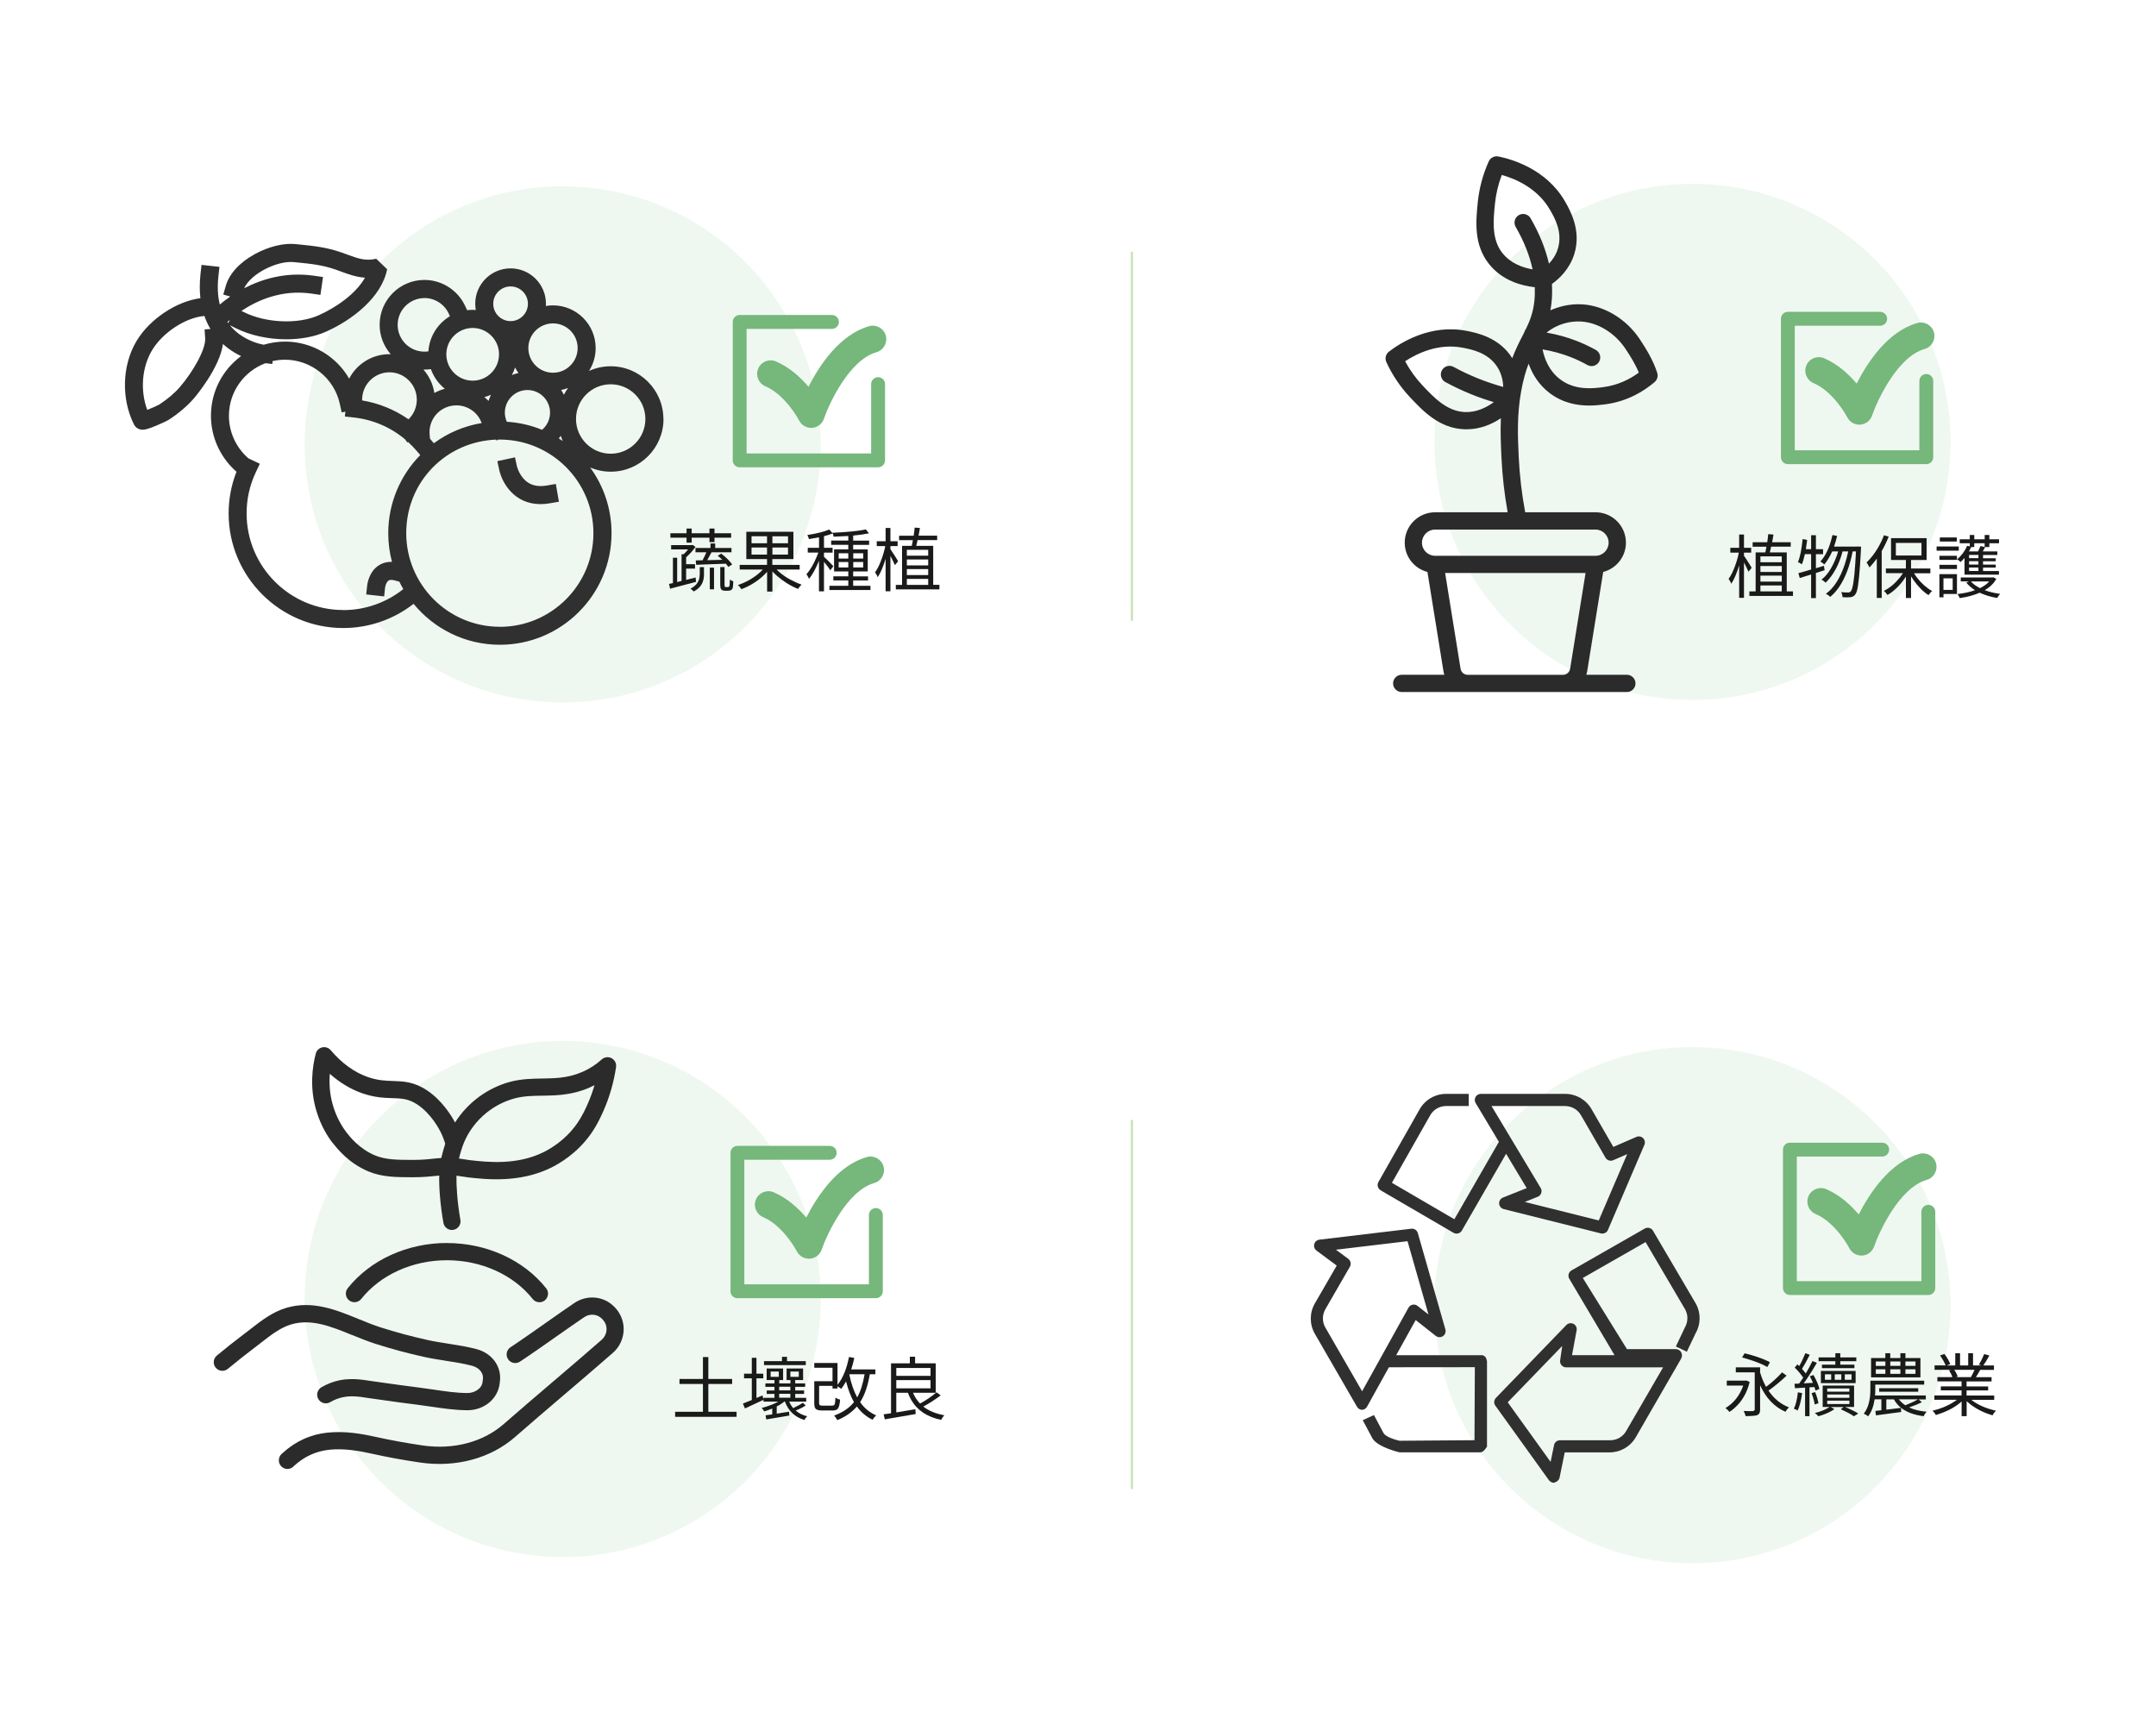 <?xml version="1.0" encoding="UTF-8"?>
<svg id="_圖層_1" data-name="圖層 1" xmlns="http://www.w3.org/2000/svg" viewBox="0 0 500 400">
  <defs>
    <style>
      .cls-1 {
        fill: none;
        stroke: #c7e2b5;
        stroke-miterlimit: 10;
        stroke-width: .5px;
      }

      .cls-2 {
        fill: #303030;
      }

      .cls-3 {
        fill: #76b77c;
      }

      .cls-4 {
        fill: #2b2b2b;
      }

      .cls-5 {
        fill: #1a1a1a;
      }

      .cls-6 {
        fill: #d8efd9;
        opacity: .4;
      }
    </style>
  </defs>
  <circle class="cls-6" cx="392.5" cy="302.65" r="59.85"/>
  <circle class="cls-6" cx="130.5" cy="301.22" r="59.85"/>
  <circle class="cls-6" cx="392.5" cy="102.47" r="59.85"/>
  <circle class="cls-6" cx="130.5" cy="103.05" r="59.85"/>
  <g>
    <path class="cls-4" d="M77.19,265.05c.89,1.15,3.6,4.66,8.31,6.61,3.14,1.3,6.43,1.31,9.62,1.32h.86c2.04.01,4-.19,5.88-.38-.06,2.68.2,6.54.97,10.95.17.97,1.01,1.66,1.97,1.66.11,0,.23,0,.34-.03,1.09-.19,1.82-1.22,1.63-2.31-.76-4.39-.96-8-.91-10.25.6.07,1.13.16,1.6.23.41.07.76.12,1.06.16,4.18.47,11.96,1.34,19.2-2.2,2.12-1.04,6.15-3.43,9.25-7.8,1.6-2.25,2.6-4.56,3.03-5.54,1.4-3.2,2.36-6.58,2.87-10.04.12-.83-.29-1.65-1.04-2.05-.74-.39-1.66-.29-2.28.28-1.33,1.2-2.82,2.17-4.43,2.87-1.77.78-3.24,1.05-3.95,1.18-1.75.32-3.52.34-5.4.38-2.36.04-4.8.08-7.29.72-5.37,1.39-10.04,4.87-12.95,9.48-.78-1.47-2.95-5.09-6.52-7.47-3.01-2-5.49-2.08-7.88-2.16-1.73-.05-3.51-.11-5.8-.9-3.13-1.09-6.04-3.18-8.64-6.24-.48-.57-1.24-.82-1.97-.65-.73.17-1.3.72-1.49,1.44-.82,3.13-1.46,8,.17,13.38,1.09,3.61,2.82,6.17,3.75,7.37ZM106.6,267.98c.18-.63.37-1.31.62-2.04,0-.02.01-.04.02-.05,1.9-5.46,6.59-9.76,12.26-11.23,2.02-.52,4.12-.56,6.35-.59,1.95-.03,3.97-.06,6.04-.44.79-.14,2.65-.48,4.85-1.45.38-.17.76-.35,1.13-.54-.42,1.44-.93,2.85-1.53,4.22-.41.95-1.27,2.92-2.63,4.83-2.59,3.64-5.96,5.65-7.74,6.52-6.19,3.02-12.96,2.27-17,1.81-.24-.03-.52-.08-.85-.13-.48-.08-1.04-.17-1.68-.25.06-.22.11-.44.17-.65ZM76.49,249c2.33,2.07,4.86,3.59,7.54,4.52,2.86.99,5.05,1.06,6.98,1.12,2.16.07,3.72.12,5.79,1.49,3.14,2.09,4.99,5.58,5.33,6.25.46.91.83,1.86,1.12,2.83-.2.61-.35,1.17-.5,1.69-.15.53-.29,1.08-.41,1.62-.24.02-.48.04-.73.06h-.13c-1.87.21-3.65.39-5.48.38h-.88c-2.8-.01-5.69-.02-8.1-1.02-3.72-1.54-5.94-4.41-6.67-5.36-.76-.99-2.18-3.09-3.09-6.09-.83-2.73-.95-5.32-.77-7.52Z"/>
    <path class="cls-4" d="M81.71,309.58c1.71.7,3.48,1.42,5.24,1.99,3.73,1.2,7.57,2.23,11.42,3.08,1.67.37,3.36.63,5.01.89,2.14.33,4.17.65,6.13,1.17,1.36.36,2.66,1.45,2.48,3.07l-.07.63c-.18,1.64-1.92,2.61-3.51,2.61h-.02c-2.58-.01-5.11-.39-7.79-.79-1.16-.17-2.33-.34-3.5-.49-2.8-.34-5.66-.75-8.42-1.14l-3.21-.45-.19-.03c-.42-.07-1.19-.2-2.17-.27-.99-.06-2.49-.16-4.34.21-1.47.3-2.9.85-4.23,1.63-.95.56-1.27,1.79-.71,2.74.56.95,1.79,1.27,2.74.71.95-.56,1.96-.95,3-1.16,1.32-.27,2.45-.2,3.27-.14.77.05,1.39.16,1.76.22.14.02.24.04.31.05l3.2.45c2.78.4,5.66.8,8.5,1.15,1.14.14,2.26.31,3.39.47,2.7.4,5.49.81,8.35.83h.05c3.88,0,7.1-2.65,7.49-6.27l.06-.53c.37-3.39-1.86-6.42-5.43-7.37-2.17-.58-4.39-.92-6.54-1.26-1.65-.26-3.22-.5-4.76-.84-3.72-.82-7.44-1.82-11.06-2.98-1.62-.52-3.24-1.18-4.95-1.88-5.28-2.16-10.75-4.4-16.81-2.61-3.21.95-5.76,2.94-8.23,4.86-.49.38-.98.76-1.47,1.13-2.18,1.64-4.33,3.35-6.41,5.07-.85.71-.97,1.97-.26,2.82.71.85,1.97.96,2.82.26,2.02-1.68,4.13-3.35,6.25-4.95.51-.38,1.01-.78,1.52-1.17,2.27-1.77,4.42-3.44,6.9-4.18,4.71-1.39,9.3.49,14.16,2.48Z"/>
    <path class="cls-4" d="M143.5,304.3c-.51-.78-1.14-1.45-1.87-2-.08-.06-.15-.11-.23-.17-2.39-1.67-5.66-1.68-8.13-.03-1.68,1.12-4.31,2.97-6.85,4.76-2.52,1.77-5.12,3.6-6.75,4.69l-1.29.86c-.92.61-1.17,1.85-.55,2.77.61.92,1.85,1.17,2.77.55l1.29-.86c1.67-1.12,4.3-2.96,6.83-4.74,2.53-1.77,5.14-3.61,6.78-4.71,1.11-.75,2.57-.75,3.63-.01l.11.08c.36.27.67.61.93,1,.86,1.31.59,3.11-.63,4.18-3.15,2.77-7.3,6.31-11.31,9.73-4.02,3.43-8.19,6.98-11.37,9.78-4.8,4.22-11.67,6.04-18.83,5-3.81-.56-7.37-1.21-10.88-1.98-3.26-.73-7.14-1.41-11.15-1-3.97.4-7.51,2.02-10.54,4.81l-.19.18c-.79.77-.81,2.04-.04,2.83.39.4.91.61,1.43.61s1.01-.19,1.39-.57l.12-.12c2.37-2.19,5.14-3.45,8.23-3.77,3.44-.35,6.92.27,9.87.93,3.6.8,7.25,1.47,11.16,2.04,8.32,1.21,16.36-.96,22.05-5.95,3.16-2.78,7.31-6.32,11.32-9.74,4.02-3.43,8.17-6.97,11.35-9.76,2.71-2.38,3.28-6.42,1.33-9.39Z"/>
    <path class="cls-4" d="M103.65,288.23c-9.19,0-17.79,3.92-23.01,10.49-.69.86-.54,2.12.32,2.81.87.69,2.12.54,2.81-.32,4.47-5.62,11.9-8.98,19.88-8.98s15.41,3.36,19.88,8.98c.4.5.98.76,1.57.76.44,0,.88-.14,1.24-.43.86-.69,1.01-1.95.32-2.81-5.22-6.57-13.82-10.49-23.01-10.49Z"/>
  </g>
  <path class="cls-4" d="M354.5,84.33c.85,2.37,2.33,4.9,4.94,6.86,3.08,2.31,6.42,2.85,9.11,2.85,1.48,0,2.77-.16,3.69-.28,5.31-.68,9.18-3.19,11.49-5.17.61-.53.85-1.37.6-2.14-.96-2.94-2.51-5.48-4.05-7.8-3.12-4.69-8.25-7.79-13.39-8.08-3.14-.18-5.78.69-7.34,1.39.1-.55.19-1.12.26-1.73.16-1.44.18-2.91.1-4.38,1.74-1.25,4.11-3.48,5.19-6.96,1.71-5.5-1.03-10.22-2.19-12.24-4.3-7.42-12.22-9.72-15.43-10.37-.91-.18-1.83.29-2.22,1.14-1.37,3.04-2.22,6.23-2.55,9.5-.44,4.38-.98,9.82,2.65,14.35,3.08,3.84,7.57,5,10.57,5.33.04,1.08.02,2.14-.09,3.19-.3,2.72-1.03,4.58-1.97,6.51,0,0,0,0,0,0-.18.21-.29.47-.36.73-.14.28-.28.56-.43.85-.78,1.52-1.61,3.14-2.37,5.18-3.03-4.87-8.37-5.91-10.65-6.35-8.43-1.63-15.36,2.84-17.95,4.83-.74.57-.99,1.57-.6,2.42,1.39,3.02,3.24,5.77,5.49,8.16,3.02,3.2,6.77,7.19,12.56,7.42.18,0,.36.01.53.01,3.2,0,5.91-1.19,7.98-2.57-.14,3.24,0,6.25.14,9.2.2,4.22.69,8.45,1.43,12.61h-16.83c-3.88,0-7.04,3.16-7.04,7.04,0,3.27,2.24,6.02,5.27,6.8l3.72,23.06c.04.27.12.52.2.78h-9.89c-1.1,0-2,.9-2,2s.9,2,2,2h52.22c1.1,0,2-.9,2-2s-.9-2-2-2h-9.41c.08-.25.15-.51.2-.78l3.72-23.06c3.03-.79,5.27-3.53,5.27-6.8,0-3.88-3.16-7.04-7.04-7.04h-16.32c-.79-4.22-1.3-8.52-1.5-12.8-.22-4.73-.45-9.62.56-15.26.47-2.64,1.07-4.68,1.73-6.41ZM366.66,74.56c3.9.22,7.84,2.64,10.29,6.3,1.14,1.71,2.29,3.55,3.11,5.54-1.93,1.43-4.73,2.93-8.32,3.38-2.24.29-6.42.82-9.9-1.8-2.57-1.93-3.65-4.74-4.11-6.96,2.24.37,4.42.96,6.51,1.78,1.33.52,2.64,1.14,3.9,1.84.31.17.64.25.97.25.7,0,1.38-.37,1.75-1.03.54-.97.19-2.18-.78-2.72-1.41-.78-2.89-1.48-4.39-2.07-2.26-.88-4.62-1.53-7.03-1.94.55-.44,1.14-.84,1.76-1.18.88-.48,3.26-1.57,6.23-1.4ZM348.48,58.76c-2.61-3.25-2.17-7.61-1.79-11.46.23-2.29.76-4.55,1.59-6.73,3.15.88,8.26,3.03,11.17,8.07,1.06,1.82,3.02,5.22,1.83,9.05-.45,1.44-1.23,2.57-2.06,3.45-.79-3.44-2.2-6.96-4.26-10.53-.55-.96-1.78-1.28-2.73-.73s-1.28,1.78-.73,2.73c1.95,3.37,3.24,6.66,3.92,9.85-2.16-.37-5.02-1.32-6.93-3.71ZM340.38,156.48c-.83,0-1.53-.6-1.66-1.42l-3.58-22.19h32.57l-3.58,22.19c-.13.82-.83,1.42-1.66,1.42h-22.09ZM373.06,125.84c0,1.67-1.36,3.04-3.04,3.04h-37.21c-1.67,0-3.04-1.36-3.04-3.04s1.36-3.04,3.04-3.04h19.23s0,0,0,0c0,0,0,0,0,0h17.98c1.67,0,3.04,1.36,3.04,3.04ZM339.72,95.55c-4.17-.17-7.17-3.36-9.82-6.17-1.58-1.68-2.94-3.56-4.04-5.61,2.74-1.8,7.71-4.24,13.42-3.13,2.07.4,5.92,1.15,8.03,4.56.95,1.54,1.26,3.16,1.31,4.53-2.04-.57-4.05-1.25-6-2.04-1.88-.76-3.74-1.64-5.52-2.61-.97-.53-2.18-.17-2.71.8-.53.97-.17,2.18.8,2.71,1.91,1.04,3.91,1.98,5.92,2.8,1.74.71,3.52,1.32,5.32,1.86-1.68,1.23-4.02,2.41-6.71,2.3Z"/>
  <g>
    <path class="cls-2" d="M320.18,276.01l16.91,9.86c.22.13.46.19.71.19.12,0,.24-.02.36-.05.36-.1.67-.33.86-.66l10.26-17.81,4.78,7.96-5.51,2.2c-.57.23-.92.79-.88,1.4.04.61.47,1.12,1.06,1.27l22.54,5.64c.11.03.23.04.34.04.55,0,1.07-.33,1.29-.85l8.45-19.73c.23-.53.11-1.15-.3-1.55-.41-.41-1.03-.52-1.55-.29l-5.35,2.32-5.07-8.78c-1.25-2.17-3.59-3.52-6.1-3.52h-19.55c-.51,0-.98.27-1.23.71-.25.44-.24.98.02,1.42l5.39,8.99-10.33,17.95-14.48-8.45,8.88-15.66c.75-1.32,2.16-2.14,3.68-2.14h5.26v-2.82h-5.26c-2.53,0-4.88,1.37-6.13,3.57l-9.56,16.87c-.38.67-.15,1.52.52,1.91ZM362.98,256.48c1.51,0,2.91.81,3.66,2.11l5.69,9.86c.36.62,1.12.87,1.78.59l3.25-1.41-6.59,15.37-17.15-4.29,3-1.2c.38-.15.68-.47.81-.86.13-.39.09-.82-.13-1.18l-11.4-19h17.06Z"/>
    <path class="cls-2" d="M343.43,314.25h-19.64l4.52-8.15,4.66,3.67c.48.38,1.15.4,1.66.06.51-.34.74-.97.57-1.56l-6.39-22.34c-.19-.67-.84-1.09-1.52-1.01l-21.31,2.54c-.57.07-1.05.48-1.19,1.04-.15.56.06,1.15.52,1.49l4.69,3.48-5.07,8.77c-1.26,2.18-1.26,4.87,0,7.05l9.78,16.93c.25.44.72.7,1.22.7,0,0-.13,0-.12,0,.51,0,.98-.28,1.22-.73l5.07-9.14,19.93-.02-.08,16.93-17.35.13s-3.02-.61-3.75-1.79l-2.22-4.17-2.6,1.19,2.27,4.25c1.29,2.07,6.28,3.21,6.28,3.21h18.74c.79,0,1.53-1.34,1.53-1.34v-19.82s-.15-.74-.41-1c-.26-.26-.62-.41-1-.39ZM315.89,322.61l-8.53-14.78c-.75-1.3-.75-2.92,0-4.23l5.69-9.86c.36-.62.19-1.41-.38-1.84l-2.85-2.11,16.6-1.98,4.86,17-2.54-2c-.32-.26-.75-.36-1.15-.27-.41.08-.75.34-.95.7l-10.75,19.37Z"/>
    <path class="cls-2" d="M393.18,302.11l-9.83-16.72c-.39-.66-1.24-.89-1.91-.51l-16.99,9.71c-.33.19-.56.49-.66.86-.1.36-.05.75.14,1.07l10.5,17.72h-9.86l1.08-5.82c.09-.6-.22-1.19-.77-1.45-.55-.27-1.2-.15-1.62.28l-16.34,16.9c-.47.49-.53,1.25-.13,1.8l12.39,17.24c.27.37.71.64,1.15.64.1,0,1.16-.29,1.35-1.17l1.2-5.87h10.38c2.52,0,4.84-1.34,6.1-3.52l10.52-18.23c.26-.46.26-1.02,0-1.48-.27-.46-.76-.73-1.29-.72h-11.28l-10.24-16.5,14.56-8.32,9.12,15.52c.77,1.31.78,2.94-.04,4.35l-2.06,4.34,2.55,1.21,2.01-4.24c1.27-2.19,1.26-4.91-.03-7.09ZM373.46,333.97h-11.68c-.67,0-1.25.47-1.38,1.13l-.8,3.89-9.94-13.82,12.63-13.06-.48,3.35c-.06.41.06.82.34,1.13.27.31.68.49,1.08.48h22.46l-8.58,14.79c-.75,1.31-2.15,2.11-3.66,2.11Z"/>
  </g>
  <g>
    <path class="cls-2" d="M153.85,97.16c0-6.74-5.48-12.23-12.23-12.23-1.79,0-3.49.39-5.03,1.09.98-1.53,1.55-3.35,1.55-5.31,0-5.46-4.44-9.9-9.9-9.9-.56,0-1.11.05-1.65.14.01-.17.02-.34.02-.52,0-4.52-3.68-8.2-8.2-8.2s-8.2,3.68-8.2,8.2c0,.5.05.98.13,1.45-.24-.02-.48-.03-.72-.03-.43,0-.86.03-1.28.08l-.52-1.09c-1.71-3.6-5.4-5.93-9.39-5.93-5.73,0-10.39,4.66-10.39,10.39,0,2.62.97,5.01,2.57,6.83-.1,0-.2,0-.31,0-4.05,0-7.58,2.3-9.33,5.67-1.04-1.81-2.41-3.42-4.05-4.75-3.05-2.48-6.9-3.84-10.83-3.84-1.72,0-3.37.26-4.94.73-.92-.17-3.37-.77-5.66-2.45-.83-.61-1.55-1.3-2.18-2.07l1.36.68c3.43,1.71,7.64,2.58,11.71,2.58,3.34,0,6.59-.59,9.25-1.78,6-2.68,12.86-7.9,14.15-14.47l-2.54-2.43c-2.45.59-4.26-.07-6.76-.99-.41-.15-.83-.31-1.27-.46-3.5-1.23-6.61-1.54-9.9-1.87l-.81-.08c-2.73-.28-6.24.59-9.4,2.32-3.54,1.94-5.93,4.56-6.74,7.37l-.58,2.01,1.62.46c-.99.68-1.8,1.32-2.43,1.86-.48-1.96-.59-4.18-.31-6.66l.23-2.08-4.16-.46-.23,2.08c-.23,2.09-.22,3.97-.03,5.65-5.53.71-11.78,4.85-14.81,9.93-3.36,5.61-3.59,13.4-.58,19.37.27.54.77.95,1.37,1.11.19.05.39.09.62.09.62,0,1.49-.25,3.28-1,.83-.35,2.33-1.02,2.8-1.32,2.25-1.45,4.31-3.21,5.82-4.96.27-.31,5.99-7.04,6.73-12.6.44.4.89.76,1.33,1.09.97.71,1.95,1.27,2.88,1.71-4.24,3.13-6.99,8.16-6.99,13.83,0,4.87,2.08,9.53,5.7,12.79l.22.2c-1.2,3.07-1.82,6.32-1.82,9.67,0,14.65,11.92,26.57,26.57,26.57,5.95,0,11.67-1.98,16.32-5.61,4.75,5.79,11.96,9.49,20.02,9.49,14.27,0,25.89-11.61,25.89-25.89,0-5.68-1.84-10.95-4.96-15.22,1.47.63,3.09.98,4.78.98,6.74,0,12.23-5.48,12.23-12.23ZM68.07,60.77l.82.08c3.17.32,5.9.59,8.94,1.66.41.14.82.29,1.21.44,1.76.64,3.55,1.3,5.6,1.44-2.14,3.81-6.81,6.96-10.71,8.71-4.78,2.14-12.26,1.83-17.39-.73l-.55-.27c3.43-2.31,9.18-5.04,16.25-4.02l2.07.3.6-4.14-2.07-.3c-6.6-.95-12.17.8-16.22,2.91,1.56-3.45,7.75-6.45,11.46-6.07ZM53.31,74.14l-.39.79c-.06-.09-.12-.17-.18-.26.13-.13.33-.31.57-.52ZM41.79,89.67c-1.24,1.45-2.98,2.92-4.88,4.15-.38.22-1.7.81-2.76,1.23-1.66-4.48-1.27-9.84,1.1-13.81,2.47-4.13,7.78-7.61,12.15-7.97.39,1.12.87,2.12,1.41,3.02l-1.36.09.13,2.09c.16,2.56-2.88,7.81-5.8,11.2ZM149.67,97.16c0,4.44-3.61,8.05-8.04,8.05s-8.05-3.61-8.05-8.05,3.61-8.05,8.05-8.05,8.04,3.61,8.04,8.05ZM99.93,85.6c.64,1.8,1.77,3.37,3.23,4.55-.86.23-1.68.56-2.43.98-.3-2.06-1.21-3.93-2.53-5.43.08,0,.16,0,.25,0,.5,0,1-.04,1.49-.11ZM130.77,91.54c-.19-.39-.4-.76-.64-1.11.56-.11,1.1-.26,1.61-.46-.36.5-.69,1.02-.97,1.57ZM119.45,85.22c.23.45.49.87.78,1.27-.52.12-1.03.28-1.52.48.3-.56.55-1.15.74-1.76ZM113.3,92.96c-.3-.31-.63-.6-.97-.87.53-.14,1.04-.33,1.53-.55-.22.46-.41.93-.56,1.43ZM100.61,102.77l-.81-.95s-.05-.05-.07-.08l-.09-.93c-.32-3.35,2.05-6.32,5.39-6.76,1.65-.22,3.29.22,4.61,1.23.96.73,1.66,1.71,2.06,2.82-4.1.68-7.87,2.31-11.08,4.68ZM117.53,97.79c-.29-.66-.45-1.38-.45-2.11,0-2.89,2.35-5.24,5.24-5.24s5.24,2.35,5.24,5.24c0,1.54-.67,2.99-1.85,3.99-2.55-1.05-5.3-1.69-8.18-1.87ZM130.04,101.06c.14.41.3.81.48,1.21-.31-.21-.62-.41-.93-.61.16-.19.31-.39.45-.59ZM133.96,80.71c0,3.15-2.56,5.72-5.71,5.72s-5.72-2.56-5.72-5.72,2.56-5.72,5.72-5.72,5.71,2.56,5.71,5.72ZM118.41,66.42c2.22,0,4.02,1.8,4.02,4.02s-1.81,4.02-4.02,4.02-4.02-1.8-4.02-4.02,1.81-4.02,4.02-4.02ZM115.73,82.16c0,3.37-2.74,6.11-6.11,6.11s-6.11-2.74-6.11-6.11,2.74-6.11,6.11-6.11,6.11,2.74,6.11,6.11ZM98.43,69.11c2.39,0,4.59,1.39,5.61,3.55l.31.66c-2.82,1.69-4.77,4.68-5,8.15-.3.05-.61.07-.92.07-3.43,0-6.21-2.79-6.21-6.21s2.79-6.21,6.21-6.21ZM90.31,86.33c3.5,0,6.35,2.85,6.35,6.35,0,1.73-.7,3.37-1.92,4.55-3.2-2.23-6.86-3.73-10.76-4.38,0-.06,0-.12,0-.17,0-3.5,2.85-6.35,6.35-6.35ZM79.58,141.45c-12.35,0-22.39-10.05-22.39-22.39,0-3.37.73-6.61,2.17-9.63l.9-1.89-2.63-1.25-.23-.2c-2.74-2.46-4.31-5.99-4.31-9.68,0-5.58,3.53-10.34,8.47-12.19l1.59.18.07-.67c.92-.21,1.88-.32,2.87-.32,6.05,0,11.4,4.28,12.7,10.18l.45,2.04.84-.18v.08s-.1,1.05-.1,1.05l2.08.23c4.43.49,8.56,2.27,11.93,5.11l.45.68.18-.12c.71.64,1.38,1.33,2.01,2.07l.83.98c-4.59,4.67-7.42,11.07-7.42,18.12,0,2.29.3,4.52.86,6.64-1.43-.04-2.47.41-3.15.87-2.21,1.5-2.56,4.28-2.6,4.6l-.22,2.08,4.16.46.22-2.08c.05-.38.31-1.28.8-1.6.3-.2.77-.21,1.42-.03l1.09.3c.28.58.58,1.15.91,1.71-3.95,3.15-8.84,4.87-13.93,4.87ZM115.92,145.34c-11.97,0-21.71-9.74-21.71-21.71s9.27-21.23,20.84-21.69l.12.22.4-.23c.11,0,.22,0,.34,0,11.97,0,21.71,9.74,21.71,21.71s-9.74,21.71-21.71,21.71Z"/>
    <path class="cls-2" d="M126.84,112.58c-2.4.42-4.21-.14-5.53-1.7-1.06-1.26-1.42-2.72-1.44-2.8l-.44-2.03-4.09.88.44,2.04c.63,2.93,3.41,7.93,9.57,7.93.69,0,1.43-.06,2.21-.2l2.06-.36-.72-4.12-2.06.36Z"/>
  </g>
  <g>
    <path class="cls-5" d="M161.31,133.9l.12,1.02c-3.84,1.02-5.85,1.55-6.03,1.59l-.25-1.11.91-.2v-5.86h.98v5.62l1.02-.25v-6.19h.47c.36-.32.71-.7,1.05-1.12h-3.94v-1h4.77l.19-.06.69.47c-.66.93-1.38,1.73-2.17,2.41v1.61h2.06v1.02h-2.06v2.62l2.2-.56ZM159.22,125.82v-1.14h-3.75v-1.03h3.75v-1.09h1.19v1.09h4.12v-1.09h1.17v1.09h3.86v1.03h-3.86v1.03h-1.17v-1.03h-4.12v1.14h-1.19ZM162.28,133.24v-1.73h.98v1.75c0,1.68-.69,2.92-2.08,3.72-.09.06-.19.12-.3.17-.25-.26-.5-.48-.75-.66,1.43-.7,2.14-1.78,2.14-3.25ZM169.65,128.07h-4.64c-.26.51-.59,1.12-1,1.83,1.14-.02,2.3-.05,3.5-.09-.47-.45-.82-.76-1.06-.94l.81-.5c.98.75,1.78,1.52,2.39,2.31.05.07.1.14.14.2l-.88.58c-.14-.21-.32-.46-.56-.75-.75.03-1.87.07-3.36.12-1.71.07-2.89.12-3.55.14l-.09-1.02,1.58-.03c.39-.73.68-1.35.89-1.86h-2.53v-1h3.48v-1.03h1.09v1.03h3.78v1ZM164.61,136.65v-5.02h.98v5.02h-.98ZM168.34,136.13h.39c.15,0,.25-.02.31-.06.06-.05.11-.17.16-.34.03-.25.05-.7.05-1.34.2.16.47.29.81.41-.04.89-.09,1.41-.14,1.56-.08.22-.23.39-.44.5-.16.08-.38.12-.67.12h-.69c-.36-.01-.64-.09-.81-.25-.18-.16-.27-.52-.28-1.08v-4.16h1v4.03c0,.31.03.49.08.53.06.05.14.08.23.08Z"/>
    <path class="cls-5" d="M185.47,132.07h-5.36c1.18,1.18,2.67,2.17,4.48,2.97.45.21.88.38,1.3.52-.29.26-.56.59-.81,1-1.74-.7-3.36-1.7-4.86-3-.41-.35-.77-.71-1.09-1.06v4.67h-1.23v-4.59c-1.19,1.36-2.71,2.52-4.58,3.45-.47.23-.93.43-1.38.59-.2-.32-.46-.65-.8-.97,1.7-.55,3.27-1.41,4.7-2.58.4-.33.75-.67,1.06-1h-5.36v-1.09h6.34v-1.34h-4.8v-6.33h10.92v6.33h-4.89v1.34h6.34v1.09ZM174.29,124.35v1.62h3.59v-1.62h-3.59ZM174.29,128.6h3.59v-1.64h-3.59v1.64ZM182.75,125.98v-1.62h-3.62v1.62h3.62ZM182.75,128.6v-1.64h-3.62v1.64h3.62Z"/>
    <path class="cls-5" d="M193.26,131.31l-.72.94c-.25-.45-.73-1.1-1.45-1.97v6.84h-1.16v-7.08c-.76,1.85-1.53,3.25-2.31,4.19-.08-.25-.28-.61-.59-1.08.86-.96,1.66-2.32,2.39-4.09.14-.32.25-.63.36-.92h-2.45v-1.11h2.61v-2.44c-.78.16-1.56.29-2.33.41-.07-.28-.2-.59-.38-.94,2.27-.35,3.96-.78,5.08-1.28l.81.91c-.67.27-1.34.48-2.03.64v2.7h2v1.11h-2v.98c.5.43,1.16,1.08,1.97,1.95.09.1.16.18.2.23ZM197.87,135.84h4v.98h-9.52v-.98h4.38v-1.25h-3.47v-.95h3.47v-1.14h-3.3v-5.11h3.3v-1.06h-3.97v-.98h3.97v-1.06c-1,.06-2.14.11-3.41.16-.02-.28-.11-.58-.27-.91,3.5-.15,6.08-.41,7.75-.78l.73.91c-.98.21-2.2.38-3.67.52v1.17h3.7v.98h-3.7v1.06h3.38v5.11h-3.38v1.14h3.45v.95h-3.45v1.25ZM194.5,128.29v1.23h2.23v-1.23h-2.23ZM194.5,131.59h2.23v-1.27h-2.23v1.27ZM200.19,128.29h-2.31v1.23h2.31v-1.23ZM200.19,131.59v-1.27h-2.31v1.27h2.31Z"/>
    <path class="cls-5" d="M207.54,131.04c-.1-.24-.26-.56-.45-.96-.2-.4-.4-.79-.59-1.18v8.2h-1.12v-7.52c-.25.84-.53,1.64-.85,2.39-.32.75-.64,1.38-.98,1.88-.06-.18-.15-.38-.27-.59-.12-.22-.24-.4-.35-.55.25-.33.49-.73.73-1.2s.46-.97.66-1.52c.21-.54.4-1.1.57-1.67.17-.57.31-1.14.41-1.69h-1.97v-1.12h2.05v-3.08h1.12v3.08h1.67v1.12h-1.67v.72c.1.16.24.37.42.63.18.27.36.54.54.82.18.28.35.55.5.8.15.25.26.43.32.55l-.73.89ZM217.86,135.62v1.05h-10.11v-1.05h1.45v-9.05h2.25c.05-.19.1-.4.13-.62.04-.23.08-.46.12-.7h-3.19v-1.03h3.38c.1-.65.18-1.27.23-1.88l1.22.09c-.05.29-.1.59-.15.88s-.1.6-.16.9h4.31v1.03h-4.55c-.09.51-.2.95-.31,1.33h3.94v9.05h1.44ZM210.31,127.49v1.36h4.95v-1.36h-4.95ZM215.26,129.73h-4.95v1.38h4.95v-1.38ZM210.31,131.96v1.39h4.95v-1.39h-4.95ZM210.31,135.62h4.95v-1.38h-4.95v1.38Z"/>
  </g>
  <g>
    <path class="cls-5" d="M405.49,132.56c-.1-.24-.26-.56-.45-.96-.2-.4-.4-.79-.59-1.18v8.2h-1.12v-7.52c-.25.84-.53,1.64-.85,2.39-.32.75-.64,1.38-.98,1.88-.06-.18-.15-.38-.27-.59-.12-.22-.24-.4-.35-.55.25-.33.49-.73.73-1.2s.46-.97.66-1.52c.21-.54.4-1.1.57-1.67.17-.57.31-1.14.41-1.69h-1.97v-1.12h2.05v-3.08h1.12v3.08h1.67v1.12h-1.67v.72c.1.16.24.37.42.63.18.27.36.54.54.82.18.28.35.55.5.8.15.25.26.43.32.55l-.73.89ZM415.81,137.14v1.05h-10.11v-1.05h1.45v-9.05h2.25c.05-.19.1-.4.13-.62.04-.23.08-.46.12-.7h-3.19v-1.03h3.38c.1-.65.18-1.27.23-1.88l1.22.09c-.05.29-.1.59-.15.88s-.1.6-.16.9h4.31v1.03h-4.55c-.09.51-.2.95-.31,1.33h3.94v9.05h1.44ZM408.26,129.01v1.36h4.95v-1.36h-4.95ZM413.21,131.25h-4.95v1.38h4.95v-1.38ZM408.26,133.48v1.39h4.95v-1.39h-4.95ZM408.26,137.14h4.95v-1.38h-4.95v1.38Z"/>
    <path class="cls-5" d="M423.15,132.22l-2.02.64v5.83h-1.11v-5.47c-.32.09-.8.24-1.44.44-.55.18-.95.3-1.2.38l-.31-1.14c1.32-.35,2.31-.64,2.95-.84v-3.56h-1.45c-.2.95-.43,1.73-.7,2.36-.4-.27-.7-.45-.91-.53.49-1.11.85-2.89,1.09-5.33l1.05.19c-.06.55-.16,1.27-.3,2.16h1.22v-3.25h1.11v3.25h1.66v1.16h-1.66v3.25l1.86-.56.16,1.05ZM430.48,126.73l1.12.02s0,.21-.02.59c-.26,5.25-.58,8.49-.95,9.72-.12.36-.25.64-.39.81-.26.35-.63.56-1.11.61-.4.05-1.01.05-1.83,0-.02-.48-.13-.87-.33-1.17.6.05,1.16.08,1.67.08.24-.01.44-.1.59-.28.44-.48.78-2.65,1.03-6.5.05-.82.1-1.74.16-2.75h-.77c-.64,3.35-1.69,6.12-3.17,8.3-.65.93-1.33,1.68-2.05,2.25-.25-.28-.58-.52-.98-.72,1.84-1.33,3.31-3.62,4.39-6.88.31-.95.57-1.93.78-2.95h-1.31c-.57,2.2-1.43,4.09-2.58,5.69-.45.62-.9,1.14-1.36,1.55-.26-.27-.57-.5-.94-.69,1.23-.96,2.28-2.48,3.16-4.58.28-.65.52-1.3.7-1.97h-1.38c-.57,1.25-1.18,2.26-1.83,3.03-.17-.17-.47-.4-.91-.69,1.23-1.33,2.15-3.31,2.75-5.94.02-.07.04-.14.05-.2l1.08.22c-.19.82-.43,1.65-.72,2.47h5.12v-.02Z"/>
    <path class="cls-5" d="M436.9,124.11l1.11.33c-.51,1.26-1.05,2.37-1.62,3.33v10.88h-1.14v-9.12c-.54.75-1.11,1.43-1.7,2.05-.27-.53-.5-.92-.67-1.16,1.36-1.31,2.52-2.97,3.47-4.97.21-.45.4-.89.56-1.33ZM447.67,132.93h-3.8c.9,1.42,1.98,2.59,3.27,3.53.32.23.63.43.94.59-.29.24-.57.56-.84.95-1.22-.78-2.38-1.94-3.47-3.47-.21-.29-.4-.58-.58-.88v5.02h-1.19v-4.97c-1,1.56-2.18,2.83-3.55,3.81-.25.17-.49.32-.72.45-.32-.44-.6-.75-.83-.95,1.33-.67,2.55-1.68,3.66-3.05.28-.35.53-.7.75-1.05h-3.95v-1.08h4.64v-1.98h-3.45v-5.06h8.25v5.06h-3.61v1.98h4.48v1.08ZM439.67,125.89v2.92h5.94v-2.92h-5.94Z"/>
    <path class="cls-5" d="M454.26,126.72v.97h-5.14v-.97h5.14ZM453.84,133.14v4.59h-3.12v.77h-.95v-5.36h4.08ZM449.78,129.83v-.95h4.06v.95h-4.06ZM449.78,131.95v-.97h4.06v.97h-4.06ZM453.81,124.62v.95h-3.94v-.95h3.94ZM452.85,134.11h-2.14v2.67h2.14v-2.67ZM455.59,133.23v-3.86c-.25.32-.55.64-.91.95-.31-.28-.58-.49-.8-.62,1.01-.85,1.78-1.89,2.3-3.09,0-.02,0-.04.02-.05l.61.14v-.73h-2.33v-.91h2.33v-1h1.05v1h2.41v-1h1.08v1h2.25v.91h-2.25v.88h-.98c-.18.38-.35.71-.53,1.02h3.36v.83h-3.31v.75h2.94v.7h-2.94v.77h2.94v.7h-2.94v.8h3.69v.83h-7.97ZM462.28,133.87l.69.36c-.58,1.05-1.48,1.93-2.69,2.62,1.07.41,2.27.69,3.58.86-.26.26-.49.58-.69.95-1.52-.25-2.87-.66-4.05-1.22-1.31.57-2.86.99-4.64,1.25-.12-.34-.3-.66-.52-.94,1.54-.18,2.9-.47,4.06-.89-.84-.54-1.52-1.14-2.02-1.78l.64-.27h-1.92v-.91h7.33l.22-.05ZM460.26,125.97h-2.41v.88h-.7c-.08.18-.26.52-.53,1.02h2.11c.3-.62.48-1.04.55-1.25l.98.22v-.86ZM458.82,129.43v-.75h-2.17v.75h2.17ZM458.82,130.9v-.77h-2.17v.77h2.17ZM458.82,132.4v-.8h-2.17v.8h2.17ZM461.31,134.83h-4.23c.49.57,1.19,1.09,2.11,1.55.92-.46,1.62-.97,2.12-1.55Z"/>
  </g>
  <line class="cls-1" x1="262.5" y1="143.96" x2="262.5" y2="58.39"/>
  <line class="cls-1" x1="262.5" y1="345.28" x2="262.5" y2="259.71"/>
  <g>
    <path class="cls-5" d="M164.27,327.37h6.55v1.17h-14.25v-1.17h6.45v-6.45h-5.44v-1.16h5.44v-5.08h1.25v5.08h5.52v1.16h-5.52v6.45Z"/>
    <path class="cls-5" d="M186.17,325.25l.67.66c-.54.38-1.31.77-2.31,1.17.75.65,1.64,1.09,2.66,1.33-.28.28-.5.57-.64.86-2.2-.66-3.71-2.08-4.53-4.28h-.12c-.48.41-1.07.79-1.77,1.14v1.67c.89-.13,1.84-.29,2.86-.45l.06.89c-.5.08-1.25.21-2.23.38-1.47.26-2.51.43-3.11.52l-.17-.95c.12-.02.33-.05.61-.09.41-.05.72-.09.94-.12v-1.36c-.75.3-1.37.52-1.86.66-.18-.32-.38-.59-.59-.8,1.62-.43,2.91-.92,3.86-1.47h-3.44v-.41c-.66.31-1.65.77-2.97,1.38-.61.28-1.06.48-1.33.61l-.47-1.12c.18-.06.86-.34,2.06-.83v-5.02h-1.8v-1.09h1.8v-3.67h1.08v3.67h1.58v1.09h-1.58v4.55c.18-.07.44-.19.8-.34.26-.12.45-.21.58-.27l.25.92v-.34h2.55v-.91h-1.8v-.8h1.8v-.84h-2.11v-.8h2.11v-.77h-1.81v-2.69h3.81v2.69h-.89v.77h2.59v-.77h-.89v-2.69h3.83v2.69h-1.83v.77h2.3v.8h-2.3v.84h2.06v.8h-2.06v.91h2.55v.88h-3.94c.22.53.52,1.03.91,1.5,1.01-.49,1.76-.9,2.25-1.23ZM186.87,315.62v.92h-9.69v-.92h4.17v-1h1.17v1h4.34ZM178.72,318.04v1.23h1.89v-1.23h-1.89ZM180.7,321.56v.84h2.59v-.84h-2.59ZM180.7,323.2v.91h2.59v-.91h-2.59ZM183.3,318.04v1.23h1.95v-1.23h-1.95Z"/>
    <path class="cls-5" d="M203.02,318.67h-1.3c-.47,2.73-1.22,4.89-2.25,6.47.99,1.4,2.23,2.42,3.72,3.06-.3.27-.58.61-.83,1.02-1.44-.69-2.65-1.71-3.64-3.08-1.15,1.34-2.66,2.4-4.55,3.16-.17-.34-.41-.7-.72-1.06,1.98-.71,3.51-1.74,4.59-3.11-.74-1.31-1.35-2.91-1.83-4.8-.41.72-.78,1.29-1.12,1.72-.29-.22-.58-.42-.86-.61v.53h-1.16v-.61h-3.11v3.98c0,.3.09.48.27.55.11.03.29.05.53.05h2.25c.3,0,.49-.11.58-.34.08-.24.14-.75.16-1.53.26.21.62.37,1.08.47-.08,1.17-.29,1.9-.61,2.2-.24.22-.61.33-1.11.33h-2.47c-.81,0-1.33-.16-1.55-.48-.17-.25-.25-.66-.25-1.22v-5.09h4.23v-3.12h-4.23v-1.11h5.39v5.06c1.23-1.51,2.11-3.66,2.66-6.45l1.23.22c-.18.89-.42,1.78-.72,2.67h5.61v1.14ZM196.98,318.67l-.02.03c.42,2.08,1.03,3.86,1.83,5.33.77-1.34,1.34-3.13,1.72-5.36h-3.53Z"/>
    <path class="cls-5" d="M217.2,322.85l.95.72c-1.29.98-2.64,1.84-4.03,2.59,1.25.98,2.88,1.65,4.88,2.02-.29.29-.54.65-.73,1.06-3.25-.66-5.57-2.21-6.97-4.66-.28-.5-.53-1.04-.75-1.62h-2.69v4.55c.75-.12,2.22-.37,4.42-.73l.08,1.11c-2.98.53-5.36.94-7.16,1.23l-.28-1.16c.07,0,.65-.09,1.72-.25v-11.58h4.36v-1.53h1.22v1.53h4.78v6.83h-5.27c.42.98.96,1.81,1.64,2.5,1.38-.75,2.63-1.6,3.77-2.56.03-.02.05-.04.06-.05ZM215.8,317.21h-7.94v1.83h7.94v-1.83ZM207.86,320.03v1.91h7.94v-1.91h-7.94Z"/>
  </g>
  <g>
    <path class="cls-5" d="M404.99,320.1l.78.36c-.62,2.53-1.82,4.57-3.59,6.11-.37.31-.73.59-1.11.83-.19-.27-.47-.55-.86-.84-.03-.02-.05-.04-.06-.05,1.52-.91,2.71-2.2,3.56-3.89.22-.44.41-.88.56-1.33h-3.81v-1.14h4.33l.2-.05ZM413.27,318.22l1.06.77c-1.51,1.42-2.91,2.57-4.2,3.47,1.26,1.85,2.84,3.15,4.75,3.88-.37.35-.64.7-.81,1.03-2.58-1.13-4.54-3.19-5.88-6.16v5.67c0,.6-.17,1-.52,1.19-.05.03-.11.06-.17.08-.42.15-1.31.22-2.69.22-.05-.35-.2-.75-.44-1.19,1,.05,1.73.06,2.19.03.23-.07.35-.19.38-.34v-8.64h-4.39v-1.16h5.64v1.19c.38,1.27.84,2.38,1.38,3.33,1.4-1.05,2.59-2.13,3.59-3.23.04-.05.08-.09.11-.12ZM410.46,315.88l-.59,1.11c-1.17-.67-2.76-1.3-4.78-1.91-.39-.11-.75-.21-1.08-.3l.58-.97c2.05.49,3.82,1.08,5.31,1.78.21.1.4.2.56.28Z"/>
    <path class="cls-5" d="M416.96,322.86l.98.17c-.24,1.75-.59,3.1-1.05,4.05-.22-.16-.51-.3-.88-.42.44-.85.75-2.12.94-3.8ZM420.78,321.64l-1.14.06v6.69h-1.02v-6.62l-2.34.14-.12-1.03c.26,0,.62-.03,1.08-.05.47-.67.78-1.12.94-1.38-.52-.79-1.18-1.57-1.97-2.33l.64-.75s.11.1.2.19c.1.09.18.16.22.2.46-.79.93-1.78,1.41-2.97l1.03.36c-.81,1.59-1.42,2.68-1.81,3.27.25.26.54.62.88,1.06.54-.9,1.06-1.85,1.55-2.88l1.02.42c-1.24,2.12-2.26,3.7-3.05,4.75,1.05-.05,1.77-.09,2.14-.11-.16-.41-.4-.91-.72-1.52l.84-.3c.71,1.23,1.17,2.31,1.38,3.23l-.91.38c-.03-.17-.11-.44-.23-.83ZM420.13,323.05l.81-.25c.35.8.61,1.66.78,2.58l-.88.3c-.07-.68-.31-1.55-.72-2.62ZM429.99,326.25h-2.12c1.31.54,2.34,1.05,3.09,1.52l-1.02.64c-.73-.51-1.75-1.05-3.05-1.62l.67-.53h-3l.86.5c-.93.64-2.05,1.15-3.38,1.55-.12.03-.25.06-.36.09-.19-.24-.45-.49-.8-.75,1.2-.27,2.27-.69,3.22-1.27.07-.04.13-.08.19-.12h-1.59v-4.97h7.28v4.97ZM425.64,316.44v-.8h-3.89v-.88h3.89v-.98h1.14v.98h3.72v.88h-3.72v.8h3.28v.81h-7.53v-.81h3.11ZM422.28,320.72v-2.83h8.06v2.83h-8.06ZM423.22,318.68v1.27h1.45v-1.27h-1.45ZM423.75,321.96v.75h5.14v-.75h-5.14ZM423.75,323.36v.77h5.14v-.77h-5.14ZM423.75,324.79v.78h5.14v-.78h-5.14ZM425.5,318.68v1.27h1.52v-1.27h-1.52ZM427.83,318.68v1.27h1.56v-1.27h-1.56Z"/>
    <path class="cls-5" d="M445.71,325.14c-.88.45-1.87.85-2.97,1.22,1.11.52,2.47.85,4.08,1-.26.23-.5.57-.7,1.03-2.21-.27-3.96-.92-5.25-1.94l.03.97c-.81.1-2.02.27-3.62.48-1.05.15-1.79.25-2.22.3l-.14-1.03c.82-.09,1.29-.15,1.39-.16v-2.53h-1.56c-.25,1.64-.75,2.95-1.5,3.94-.26-.22-.6-.42-1.02-.61,1.02-1.28,1.53-3.16,1.53-5.62v-2.03h12.48v.91h-11.34v1.14c0,.49-.02.95-.06,1.38h11.78v.91h-1.67l.77.66ZM438.38,314.91h2.34v-1.12h1.17v1.12h3.48v4.47h-11.45v-4.47h3.31v-1.12h1.14v1.12ZM437.24,315.71h-2.22v1.02h2.22v-1.02ZM437.24,317.52h-2.22v1.05h2.22v-1.05ZM435.8,322.72v-.81h9.06v.81h-9.06ZM439.21,324.49h-1.75v2.39l3.41-.42c-.68-.55-1.23-1.21-1.66-1.97ZM438.38,316.72h2.34v-1.02h-2.34v1.02ZM438.38,318.57h2.34v-1.05h-2.34v1.05ZM441.86,325.86c1.2-.47,2.18-.93,2.94-1.38h-4.44c.4.52.9.98,1.5,1.38ZM441.89,316.72h2.33v-1.02h-2.33v1.02ZM441.89,318.57h2.33v-1.05h-2.33v1.05Z"/>
    <path class="cls-5" d="M462.49,324.6h-5.31c1.26,1,2.88,1.77,4.86,2.31.29.08.58.16.86.22-.37.34-.63.7-.8,1.06-1.96-.56-3.68-1.42-5.17-2.56-.31-.24-.59-.48-.84-.72v3.48h-1.17v-3.41c-1.28,1.17-2.97,2.12-5.06,2.84-.31.11-.62.21-.91.3-.18-.33-.43-.67-.77-1,1.85-.43,3.5-1.11,4.95-2.05.25-.17.48-.33.69-.48h-5.22v-1h6.31v-1.19h-4.81v-.92h4.81v-1.16h-5.61v-.98h3.48c-.14-.47-.4-1-.78-1.59l.56-.11h-3.91v-1.03h2.55c-.21-.59-.63-1.36-1.27-2.31l1-.34c.63.83,1.09,1.62,1.36,2.36l-.81.3h1.97v-2.83h1.11v2.83h1.89v-2.83h1.12v2.83h1.94l-.59-.19c.47-.75.88-1.56,1.22-2.44l1.22.33c-.6,1.08-1.07,1.85-1.41,2.3h2.47v1.03h-3.19c-.26.5-.59,1.07-1,1.7h3.64v.98h-5.8v1.16h5v.92h-5v1.19h6.41v1ZM457.91,317.64h-4.7c.38.53.64,1.06.8,1.59l-.52.11h3.77l-.17-.05c.38-.67.65-1.22.83-1.66Z"/>
  </g>
  <g>
    <path class="cls-3" d="M203.64,87.46c-.89,0-1.61.72-1.61,1.61v16.08h-28.89v-28.89h19.8c.89,0,1.61-.72,1.61-1.61s-.72-1.61-1.61-1.61h-21.4c-.89,0-1.61.72-1.61,1.61v32.1c0,.89.72,1.61,1.61,1.61h32.1c.89,0,1.61-.72,1.61-1.61v-17.68c0-.89-.72-1.61-1.61-1.61Z"/>
    <path class="cls-3" d="M201.56,75.64c-6.78,1.92-11.48,8.98-14.06,14.04-1.84-2.17-4.38-4.52-7.55-5.87-1.59-.68-3.43.06-4.11,1.65-.68,1.59.06,3.43,1.65,4.11,4.74,2.02,7.8,7.88,7.83,7.93.54,1.06,1.62,1.71,2.79,1.71.07,0,.15,0,.22,0,1.25-.09,2.33-.91,2.74-2.1,1.28-3.69,5.95-13.67,12.19-15.44,1.66-.47,2.63-2.2,2.16-3.87-.47-1.66-2.2-2.63-3.87-2.16Z"/>
  </g>
  <g>
    <path class="cls-3" d="M446.73,86.73c-.89,0-1.61.72-1.61,1.61v16.08h-28.89v-28.89h19.8c.89,0,1.61-.72,1.61-1.61s-.72-1.61-1.61-1.61h-21.4c-.89,0-1.61.72-1.61,1.61v32.1c0,.89.72,1.61,1.61,1.61h32.1c.89,0,1.61-.72,1.61-1.61v-17.68c0-.89-.72-1.61-1.61-1.61Z"/>
    <path class="cls-3" d="M444.64,74.9c-6.78,1.92-11.48,8.98-14.06,14.04-1.84-2.17-4.38-4.52-7.55-5.87-1.59-.68-3.43.06-4.11,1.65-.68,1.59.06,3.43,1.65,4.11,4.74,2.02,7.8,7.88,7.83,7.93.54,1.06,1.62,1.71,2.79,1.71.07,0,.15,0,.22,0,1.25-.09,2.33-.91,2.74-2.1,1.28-3.69,5.95-13.67,12.19-15.44,1.66-.47,2.63-2.2,2.16-3.87-.47-1.66-2.2-2.63-3.87-2.16Z"/>
  </g>
  <g>
    <path class="cls-3" d="M203.12,280.13c-.89,0-1.61.72-1.61,1.61v16.08h-28.89v-28.89h19.8c.89,0,1.61-.72,1.61-1.61s-.72-1.61-1.61-1.61h-21.4c-.89,0-1.61.72-1.61,1.61v32.1c0,.89.72,1.61,1.61,1.61h32.1c.89,0,1.61-.72,1.61-1.61v-17.68c0-.89-.72-1.61-1.61-1.61Z"/>
    <path class="cls-3" d="M201.04,268.3c-6.78,1.92-11.48,8.98-14.06,14.04-1.84-2.17-4.38-4.52-7.55-5.87-1.59-.68-3.43.06-4.11,1.65-.68,1.59.06,3.43,1.65,4.11,4.74,2.02,7.8,7.88,7.83,7.93.54,1.06,1.62,1.71,2.79,1.71.07,0,.15,0,.22,0,1.25-.09,2.33-.91,2.74-2.1,1.28-3.69,5.95-13.67,12.19-15.44,1.66-.47,2.63-2.2,2.16-3.87-.47-1.66-2.2-2.63-3.87-2.16Z"/>
  </g>
  <g>
    <path class="cls-3" d="M447.2,279.39c-.89,0-1.61.72-1.61,1.61v16.08h-28.89v-28.89h19.8c.89,0,1.61-.72,1.61-1.61s-.72-1.61-1.61-1.61h-21.4c-.89,0-1.61.72-1.61,1.61v32.1c0,.89.72,1.61,1.61,1.61h32.1c.89,0,1.61-.72,1.61-1.61v-17.68c0-.89-.72-1.61-1.61-1.61Z"/>
    <path class="cls-3" d="M445.12,267.57c-6.78,1.92-11.48,8.98-14.06,14.04-1.84-2.17-4.38-4.52-7.55-5.87-1.59-.68-3.43.06-4.11,1.65-.68,1.59.06,3.43,1.65,4.11,4.74,2.02,7.8,7.88,7.83,7.93.54,1.06,1.62,1.71,2.79,1.71.07,0,.15,0,.22,0,1.25-.09,2.33-.91,2.74-2.1,1.28-3.69,5.95-13.67,12.19-15.44,1.66-.47,2.63-2.2,2.16-3.87-.47-1.66-2.2-2.63-3.87-2.16Z"/>
  </g>
</svg>